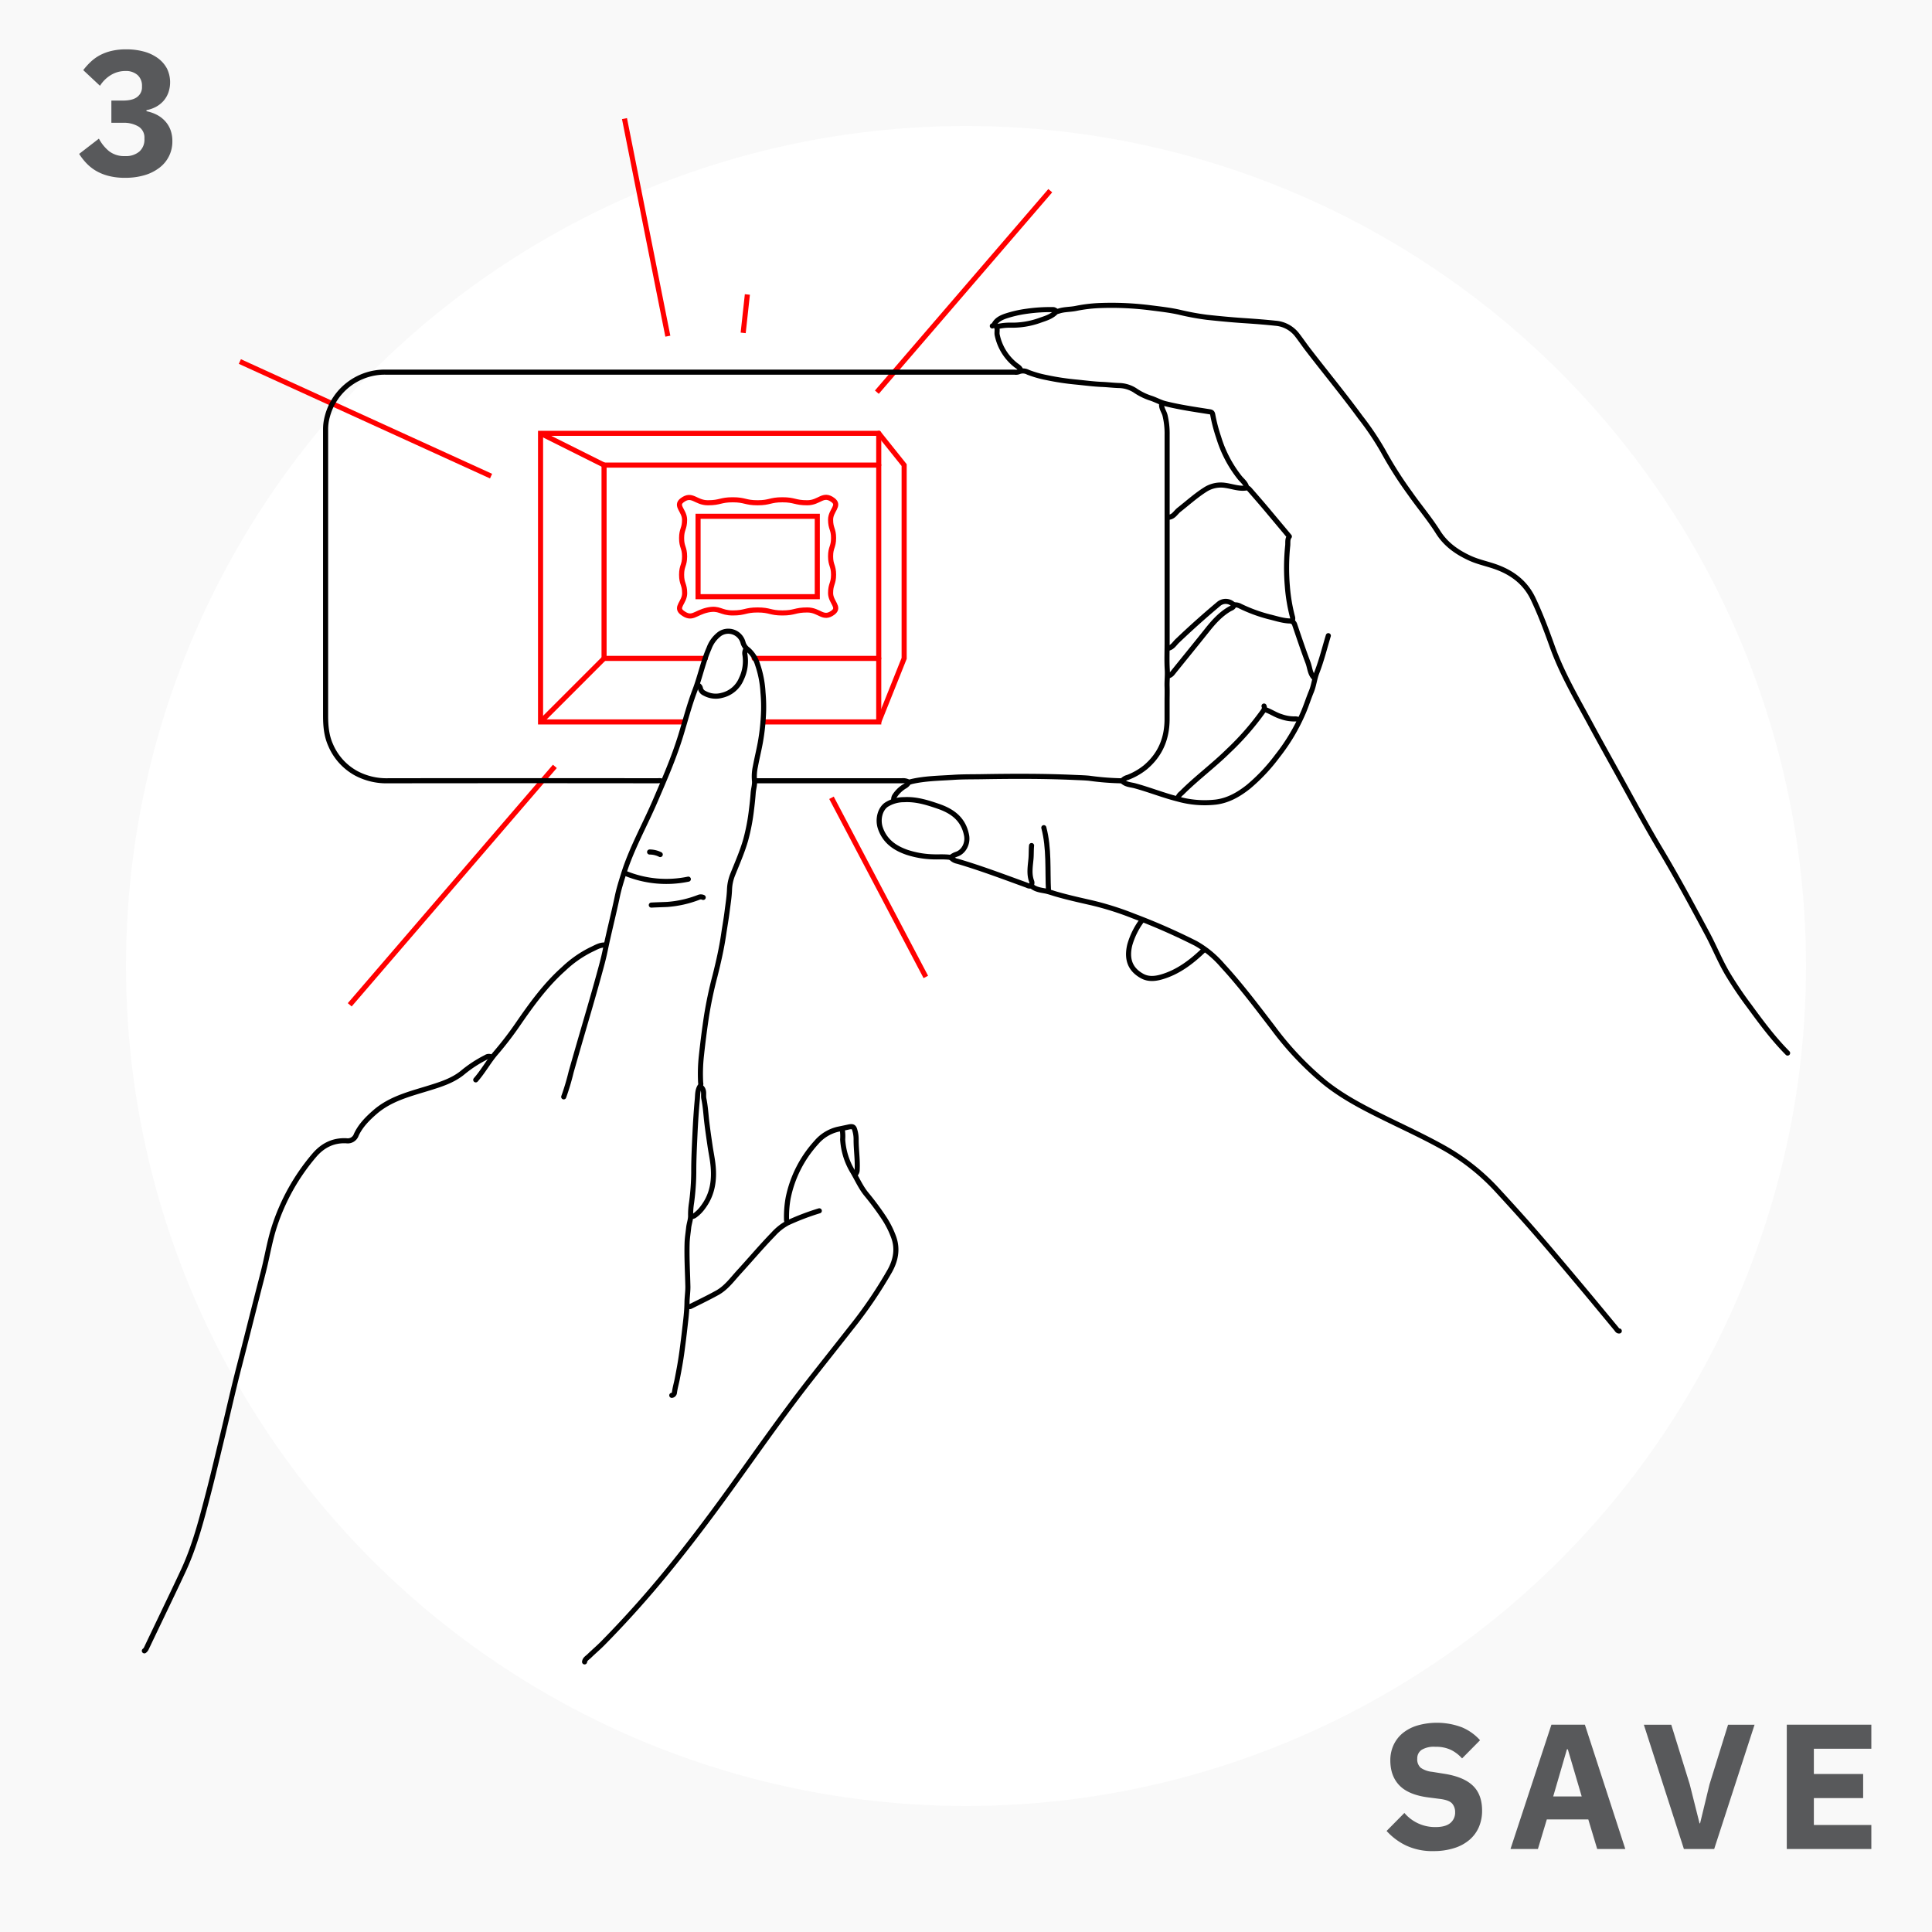 <svg xmlns="http://www.w3.org/2000/svg" viewBox="0 0 759.64 759.64"><defs><style>.cls-1{fill:#f9f9f9;}.cls-2{fill:#fff;}.cls-3,.cls-4,.cls-5{fill:none;stroke-width:2px;}.cls-3,.cls-4{stroke:red;stroke-miterlimit:10;}.cls-4,.cls-5{stroke-linecap:round;}.cls-5{stroke:#000;stroke-linejoin:round;}.cls-6{fill:#58595b;}</style></defs><g id="Layer_2" data-name="Layer 2"><g id="Layer_1-2" data-name="Layer 1"><rect class="cls-1" width="759.64" height="759.64"/><circle class="cls-2" cx="379.82" cy="379.82" r="330.28"/><path class="cls-3" d="M268.27,240.93c-2.91-2.14.93-4.07.93-7.68S268,229.64,268,226s1.17-3.61,1.17-7.21S268,215.21,268,211.6s1.17-3.62,1.17-7.23-3.84-5.55-.93-7.69c3.92-2.91,5.22,1,10.1,1s4.88-1.17,9.76-1.17,4.89,1.17,9.77,1.17,4.88-1.17,9.76-1.17,4.88,1.17,9.77,1.17,6.18-4,10.11-1.06c2.9,2.15-.93,4.08-.93,7.69s1.17,3.61,1.17,7.22-1.17,3.61-1.17,7.21,1.17,3.61,1.17,7.22-1.17,3.62-1.17,7.23,3.84,5.54.93,7.69c-3.92,2.91-5.22-1.05-10.1-1.05s-4.88,1.17-9.76,1.17-4.89-1.17-9.77-1.17-4.88,1.17-9.76,1.17-5.11-2.17-9.89-1.16C273.06,241,272.19,243.84,268.27,240.93Z"/><rect class="cls-3" x="274.47" y="203" width="46.88" height="31.61"/><polyline class="cls-4" points="345.51 170.38 345.51 283.85 300.06 283.85"/><line class="cls-4" x1="345.51" y1="258.87" x2="296.51" y2="258.87"/><polyline class="cls-4" points="277.36 258.87 237.51 258.87 237.51 182.87 345.51 182.87"/><line class="cls-3" x1="212.54" y1="283.85" x2="237.51" y2="258.87"/><polyline class="cls-3" points="345.51 283.85 355.5 258.87 355.5 182.87 345.51 170.38 212.54 170.38 212.54 283.85 269.43 283.85"/><line class="cls-3" x1="237.51" y1="182.87" x2="212.54" y2="170.38"/><line class="cls-3" x1="412.95" y1="74.98" x2="344.77" y2="154.2"/><line class="cls-3" x1="245.54" y1="46.63" x2="262.59" y2="132.18"/><line class="cls-3" x1="293.86" y1="115.78" x2="292.21" y2="130.89"/><line class="cls-3" x1="94.31" y1="142.15" x2="193.08" y2="187.21"/><line class="cls-3" x1="137.51" y1="395.08" x2="218.16" y2="301.33"/><line class="cls-3" x1="364.02" y1="384.12" x2="326.93" y2="313.68"/><path class="cls-5" d="M490.18,191.67c-.35-1.66-1.7-2.63-2.69-3.83a47.7,47.7,0,0,1-8.33-15.9,63.21,63.21,0,0,1-2.32-8.87c-.17-.95-.55-1.06-1.37-1.19-5.78-.91-11.56-1.74-17.27-3.16-2.13-.53-3.92-1.63-5.95-2.24a24.27,24.27,0,0,1-6-3,12.19,12.19,0,0,0-6.38-1.9c-2.19-.07-4.35-.34-6.52-.43-3.42-.13-6.81-.6-10.21-.93a101.3,101.3,0,0,1-11.52-1.74,43.12,43.12,0,0,1-7.38-2.1,4.23,4.23,0,0,0-3.66-.21,3.23,3.23,0,0,1-1.68.15q-123.72,0-247.46,0a23.34,23.34,0,0,0-22.73,17.4,19.19,19.19,0,0,0-.69,5.18c0,6,0,12,0,18.06q0,47.14,0,94.3c0,4,.29,7.93,2,11.73a22.83,22.83,0,0,0,9.92,11,25.34,25.34,0,0,0,12.7,3q52.85-.07,105.68,0c.73,0,1.51-.2,2.17.33"/><path class="cls-5" d="M702.86,414.05c-5.6-5.66-10.32-12-15-18.42a147,147,0,0,1-8.76-13c-2.86-4.93-5-10.22-7.66-15.23-6-11.2-12-22.38-18.54-33.29-5.57-9.31-10.7-18.88-15.95-28.38-3.67-6.64-7.38-13.26-11-19.94-5.55-10.35-11.62-20.45-15.61-31.58-2.27-6.34-4.62-12.64-7.51-18.73-3.09-6.52-8.38-10.41-15-12.72-3.34-1.15-6.82-1.86-10-3.34-5-2.31-9.39-5.4-12.39-10.18-3.35-5.32-7.43-10.1-11-15.21a152.83,152.83,0,0,1-10.54-16.55,110.42,110.42,0,0,0-9-13.4c-6.67-9.1-13.86-17.8-20.73-26.75-1.43-1.87-2.75-3.82-4.19-5.68a11.89,11.89,0,0,0-8.52-4.56c-4-.43-8-.73-12-1-5-.32-9.93-.79-14.88-1.33a100.73,100.73,0,0,1-10.87-2c-3.69-.83-7.45-1.24-11.2-1.72a121.89,121.89,0,0,0-19.56-.92,57.64,57.64,0,0,0-9.87,1.14c-2.33.48-4.75.32-7,1.13-.69.24-1.22-.66-2-.65a64.81,64.81,0,0,0-10.21.62,46.57,46.57,0,0,0-8.7,2c-1.85.69-3.44,1.53-4.35,3.37-.09.2-.43.29-.65.43"/><path class="cls-5" d="M193.06,415.56a2,2,0,0,0-2,.18,48.87,48.87,0,0,0-9.38,6.17c-3.78,3-8.34,4.44-12.87,5.85-7.51,2.33-15.24,4.16-21.4,9.53-2.94,2.56-5.66,5.31-7.32,8.88a3.54,3.54,0,0,1-3.88,2.37c-5.2-.27-9.38,1.86-12.71,5.8a82.29,82.29,0,0,0-15.56,27.76c-1.62,4.93-2.53,10-3.68,15-.87,3.75-1.88,7.47-2.83,11.2-2.4,9.42-4.76,18.85-7.2,28.26-2.6,10-4.82,20.08-7.27,30.12-1.69,7-3.32,13.94-5.13,20.87-2.64,10.13-5.25,20.29-9.67,29.85-2.84,6.13-5.78,12.21-8.69,18.31-2,4.19-4,8.35-6,12.56a2.51,2.51,0,0,1-.71.82"/><path class="cls-5" d="M405.57,348.34c1.56,1.43,3.68,1.64,5.55,2,1.46.31,2.89.84,4.29,1.24,4.59,1.32,9.25,2.35,13.9,3.41a118.63,118.63,0,0,1,16.39,5.19,249.56,249.56,0,0,1,24.4,10.72,39.24,39.24,0,0,1,10.54,8.67c7.19,7.8,13.53,16.27,20,24.69a121.32,121.32,0,0,0,20.16,21.29c6.9,5.56,14.69,9.63,22.58,13.54s16.12,7.65,23.91,12a84.64,84.64,0,0,1,21.1,16.52c5.34,5.81,10.66,11.64,15.83,17.61,5.93,6.84,11.74,13.78,17.57,20.72,4.6,5.49,9.14,11,13.73,16.53.29.35.52.92,1.16.85"/><path class="cls-5" d="M331.17,444.15a16.46,16.46,0,0,1,.16,3.84,27.61,27.61,0,0,0,4.06,12.85c1.72,2.93,3.09,6.07,5.28,8.74a109.21,109.21,0,0,1,6.71,9,36.56,36.56,0,0,1,4,7.86c1.66,4.6.83,9-1.48,13.2a174,174,0,0,1-15.52,22.76c-5.34,6.81-10.72,13.58-16.06,20.39-11,14.08-21.2,28.78-31.66,43.26-7.82,10.83-15.86,21.49-24.33,31.84q-12,14.69-25.3,28.21c-1.71,1.74-3.59,3.31-5.32,5-.69.7-1.72,1.18-1.86,2.33"/><path class="cls-5" d="M221.65,431.27a94.88,94.88,0,0,0,2.94-9.88q1.88-6.6,3.79-13.18c2.38-8.18,4.8-16.35,7.05-24.57.9-3.29,1.84-6.59,2.51-9.9,1.47-7.16,3.31-14.23,4.81-21.38.59-2.83,1.46-5.6,2.32-8.36,3.13-10.15,8.38-19.39,12.55-29.09,3.62-8.42,7.3-16.82,10-25.59,1.84-6,3.38-12,5.6-17.86,2.09-5.47,3.22-11.23,5.58-16.6a12.32,12.32,0,0,1,4.21-5.65,6,6,0,0,1,9.16,3.5,5.09,5.09,0,0,0,2,2.76,12.89,12.89,0,0,1,3.74,5.93A40.8,40.8,0,0,1,300,272.26a61.77,61.77,0,0,1,.24,7.19A84.06,84.06,0,0,1,298.94,292c-.58,3.15-1.35,6.25-1.93,9.38a18.18,18.18,0,0,0-.36,5.5c.19,1.58-.37,3.21-.5,4.84-.15,2.06-.36,4.13-.62,6.19a81.26,81.26,0,0,1-2.34,12.37c-1.35,4.7-3.34,9.18-5.15,13.72a17.54,17.54,0,0,0-1.21,5.84c-.11,2.81-.57,5.59-.92,8.37-.38,3.08-.93,6.13-1.38,9.19-.81,5.53-2.06,11-3.41,16.37a159.3,159.3,0,0,0-3.33,15.73q-1.16,7.75-2,15.55a65,65,0,0,0-.3,10.71,1.57,1.57,0,0,1-.14,1.17c-1.18,1.66-1,3.62-1.19,5.51-.42,4.57-.71,9.15-.92,13.72-.22,4.89-.48,9.79-.46,14.71a95.61,95.61,0,0,1-.87,12.05,29.4,29.4,0,0,0-.37,5c.07,1.54-.6,3.18-.77,4.84-.21,2-.53,3.89-.6,5.85-.19,5.8.18,11.6.3,17.39,0,2.06-.32,4.11-.35,6.19-.05,3.53-.51,7-.91,10.54-.32,2.85-.68,5.68-1.06,8.52-.48,3.64-1.14,7.26-1.85,10.87-.34,1.79-.87,3.55-1.11,5.36a1.21,1.21,0,0,1-1.05,1.16"/><path class="cls-5" d="M440.85,307a105.22,105.22,0,0,1-12.54-1c-1.94-.19-3.91-.23-5.85-.32-12.2-.55-24.41-.5-36.62-.29-3.73.06-7.47,0-11.2.27-5.48.35-11,.41-16.38,1.67a1.71,1.71,0,0,1-1.35,0,4.46,4.46,0,0,0-2.34-.34H297.06"/><path class="cls-5" d="M522.28,249.94c-1.45,4.8-2.65,9.69-4.45,14.34-1,2.52-1.21,5.19-2.23,7.65s-1.92,5.27-3,7.87a75.81,75.81,0,0,1-10.4,17.53,71.24,71.24,0,0,1-11.36,12.05c-3.8,3-7.92,5.4-12.87,6a39,39,0,0,1-14.75-1.19c-5.78-1.45-11.28-3.67-17-5.23-1.65-.44-3.53-.44-4.87-1.78"/><path class="cls-5" d="M459.41,203.38c2-.07,2.83-1.88,4.13-2.91,3.44-2.7,6.68-5.64,10.41-8a11.3,11.3,0,0,1,7.88-1.61c2.7.37,5.37,1.45,8.18,1,.71-.12,1.11.39,1.5.84,2.13,2.44,4.26,4.88,6.35,7.36,3,3.59,6.05,7.22,9.1,10.88-.81,1.05-.54,2.37-.64,3.5a86,86,0,0,0-.15,16.05,67.91,67.91,0,0,0,2,12,2.07,2.07,0,0,1-.13,1.66"/><path class="cls-5" d="M275.66,427.43c1.49,1.22.78,3,1.08,4.53.53,2.57.75,5.23,1,7.85.38,3.52.9,7,1.41,10.52.34,2.41.86,4.79,1.14,7.2.72,6.11,0,11.93-3.83,17.05a14.2,14.2,0,0,1-3.33,3.37,1.84,1.84,0,0,1-1.35.31"/><path class="cls-5" d="M237.87,371.58c-2-.12-3.66,1-5.32,1.74a44,44,0,0,0-10.91,7.62c-7.16,6.37-12.69,14.05-18.09,21.88a131.3,131.3,0,0,1-8.49,11.06c-2.93,3.38-5.05,7.36-8,10.71"/><path class="cls-5" d="M456.74,158.9c-.15,1.63.93,2.89,1.32,4.35a30.58,30.58,0,0,1,.84,7.69c0,9.59,0,19.17,0,28.76v52.83c0,3.63-.16,7.26.06,10.87.13,2.19-.15,4.35-.08,6.52s0,4.13,0,6.19,0,4.24,0,6.35c.06,7.7-2.56,14.21-8.53,19.23a25.62,25.62,0,0,1-7,4,4,4,0,0,0-2,1.17"/><path class="cls-5" d="M448.88,362.05a29.51,29.51,0,0,0-4.68,9.53c-1.28,5.45.06,9.54,4.86,12.18,2.44,1.35,5.09,1.1,7.67.35,6.61-1.93,11.87-6,16.73-10.69"/><path class="cls-5" d="M374,337a7,7,0,0,1,2.18-1.15c2.87-1,4.45-4.33,3.87-7.38-1.2-6.28-5.38-9.45-11-11.4-4.42-1.52-8.81-2.91-13.56-2.65a12.87,12.87,0,0,0-7,2c-2.46,1.73-3.5,5.76-2.33,9.19,1.74,5.11,5.65,7.86,10.52,9.53a35.76,35.76,0,0,0,9.7,1.74c2.51.13,5-.14,7.52.27"/><path class="cls-5" d="M336.35,461.7a2.5,2.5,0,0,0,.68-1.83c.21-3.92-.42-7.8-.41-11.71a12.69,12.69,0,0,0-.31-3c-.46-1.89-.61-2.51-2.8-2-1.39.31-2.78.58-4.17.88a15.92,15.92,0,0,0-8.35,5.15,45.93,45.93,0,0,0-11.1,21.87,41.55,41.55,0,0,0-.63,8.53,1.6,1.6,0,0,0,.34,1"/><path class="cls-5" d="M322.14,476.08a97.56,97.56,0,0,0-12.5,4.77,21.09,21.09,0,0,0-5.57,4.42c-4.68,4.81-9,9.94-13.53,14.89-2.67,2.92-5,6.2-8.55,8.16s-7,3.61-10.52,5.37c-.22.11-.55,0-.83,0"/><path class="cls-5" d="M497,277.61c.47,1.13-.29,1.88-.84,2.68a106.75,106.75,0,0,1-13.21,15c-5.88,5.79-12.56,10.7-18.38,16.55a4.43,4.43,0,0,0-1.51,2"/><path class="cls-5" d="M374,337.31a4.51,4.51,0,0,0,2.51,1.34c9.17,2.7,18.11,6.09,27.09,9.35.58.21,1.27.67,1.81.15a1.79,1.79,0,0,0,.15-1.8c-1-2.89-.44-5.84-.19-8.7.15-1.74.06-3.47.23-5.19"/><path class="cls-5" d="M293.21,255.38a3,3,0,0,0-.32,2,16,16,0,0,1-1.38,9.52,10.94,10.94,0,0,1-7.67,6.5,9.05,9.05,0,0,1-6.83-.82,2.76,2.76,0,0,1-1.59-1.81,1.73,1.73,0,0,0-.94-1.35"/><path class="cls-5" d="M459.41,254.87c1.63-.37,2.41-1.83,3.49-2.86q7.89-7.53,16.24-14.52a4.28,4.28,0,0,1,6,.42c-.08,1-1.05,1.18-1.7,1.56-3.67,2.15-6.41,5.26-9,8.54-4.47,5.61-9,11.14-13.51,16.75a3.11,3.11,0,0,1-1.53,1"/><path class="cls-5" d="M410.42,325.43c2.16,8.19,1.4,16.6,1.84,24.92"/><path class="cls-5" d="M245.73,343.32a42.33,42.33,0,0,0,24.91,2.35"/><path class="cls-5" d="M415.27,122.62c-1.88,2-4.43,2.62-6.86,3.5a32.12,32.12,0,0,1-10.53,1.74,22.32,22.32,0,0,0-6,.61"/><path class="cls-5" d="M516.59,266.41c-1.53-1.65-1.56-3.9-2.3-5.87-1.85-4.91-3.51-9.89-5.21-14.87a2,2,0,0,0-2-1.51c-2.76-.1-5.36-1-8-1.63a59.81,59.81,0,0,1-11.85-4.4,4.45,4.45,0,0,0-1.85-.31"/><path class="cls-5" d="M276.49,352.86a2.17,2.17,0,0,0-1.69-.07,42.68,42.68,0,0,1-12.52,2.83c-2.06.09-4.13.14-6.19.25"/><path class="cls-5" d="M391,127.8c1.64.9.81,2.6,1.08,3.87a20.31,20.31,0,0,0,7.28,11.85c.78.62,1.75,1.07,2,2.17"/><path class="cls-5" d="M497.37,279c2.21.67,4.07,2.09,6.33,2.75a15.25,15.25,0,0,0,5.2.93,3.42,3.42,0,0,1,1.84.33"/><path class="cls-5" d="M357.25,307.71a4.27,4.27,0,0,1-1.66,1.52,12.17,12.17,0,0,0-3.87,3.82,2.58,2.58,0,0,0-.32,1.52"/><path class="cls-5" d="M259.6,336a9.3,9.3,0,0,0-4.18-1"/><path class="cls-6" d="M563.74,727.83a24.38,24.38,0,0,1-10.92-2.21,24.84,24.84,0,0,1-7.63-5.71l7-7.08a15.79,15.79,0,0,0,12.25,5.55q3.91,0,5.81-1.59a5.28,5.28,0,0,0,1.89-4.24,5.12,5.12,0,0,0-1.12-3.36q-1.12-1.35-4.55-1.84l-4.83-.62q-7.78-1-11.38-4.7t-3.6-9.88a14.22,14.22,0,0,1,1.26-6,13.29,13.29,0,0,1,3.6-4.69,16.71,16.71,0,0,1,5.74-3,27.89,27.89,0,0,1,17.47.67,19.71,19.71,0,0,1,7.21,5.11l-7.07,7.15a14.42,14.42,0,0,0-4.24-3.29,13.65,13.65,0,0,0-6.26-1.28A9.26,9.26,0,0,0,559,688a4,4,0,0,0-1.75,3.46,4.39,4.39,0,0,0,1.37,3.61,9.45,9.45,0,0,0,4.45,1.59l4.83.77q7.56,1.19,11.2,4.66t3.64,9.85a16.19,16.19,0,0,1-1.26,6.44,13.85,13.85,0,0,1-3.68,5,16.92,16.92,0,0,1-6,3.26A26.36,26.36,0,0,1,563.74,727.83Z"/><path class="cls-6" d="M628,727l-3.5-11.62H608.19L604.69,727H593.91L610,678.13h13.16L639.05,727Zm-11.55-39.2h-.35l-5.4,18.55h11.21Z"/><path class="cls-6" d="M662.09,727l-15.75-48.86h10.78l7.27,23.45,3.85,15.33h.21l3.71-15.33,7.29-23.45h10.42L674,727Z"/><path class="cls-6" d="M702.54,727V678.13h33.25v9.45h-22.6v9.94h19.38V707H713.19v10.57h22.6V727Z"/><path class="cls-6" d="M48.34,39.54c2.61,0,4.52-.5,5.71-1.5a4.7,4.7,0,0,0,1.78-3.75V33.8a5.6,5.6,0,0,0-1.71-4.27,6.88,6.88,0,0,0-4.87-1.61,10.88,10.88,0,0,0-5.53,1.51,13.19,13.19,0,0,0-4.41,4.3l-6.58-6.16a27.39,27.39,0,0,1,3-3.32,17.11,17.11,0,0,1,3.64-2.59A19.14,19.14,0,0,1,43.93,20a24.54,24.54,0,0,1,5.67-.6,26.18,26.18,0,0,1,7.11.91,16.71,16.71,0,0,1,5.46,2.63A12.07,12.07,0,0,1,65.67,27a12.31,12.31,0,0,1,.49,9.52,10.29,10.29,0,0,1-2,3.29,10.8,10.8,0,0,1-3,2.28,12.67,12.67,0,0,1-3.57,1.22v.42a15.21,15.21,0,0,1,4,1.37,11.51,11.51,0,0,1,3.22,2.41A10.64,10.64,0,0,1,67,51a12.51,12.51,0,0,1,.77,4.51A12.81,12.81,0,0,1,62.62,66a17.78,17.78,0,0,1-5.88,2.91,26.49,26.49,0,0,1-7.56,1,25.19,25.19,0,0,1-6.58-.77,19.16,19.16,0,0,1-5-2.06,17.2,17.2,0,0,1-3.71-3,23.42,23.42,0,0,1-2.77-3.57l7.77-6a15.93,15.93,0,0,0,4,4.94,9.68,9.68,0,0,0,6.33,1.92,8.07,8.07,0,0,0,5.57-1.78,6.2,6.2,0,0,0,2-4.87v-.42a5.06,5.06,0,0,0-2.27-4.51,11.31,11.31,0,0,0-6.27-1.51H43.79V39.54Z"/></g></g></svg>